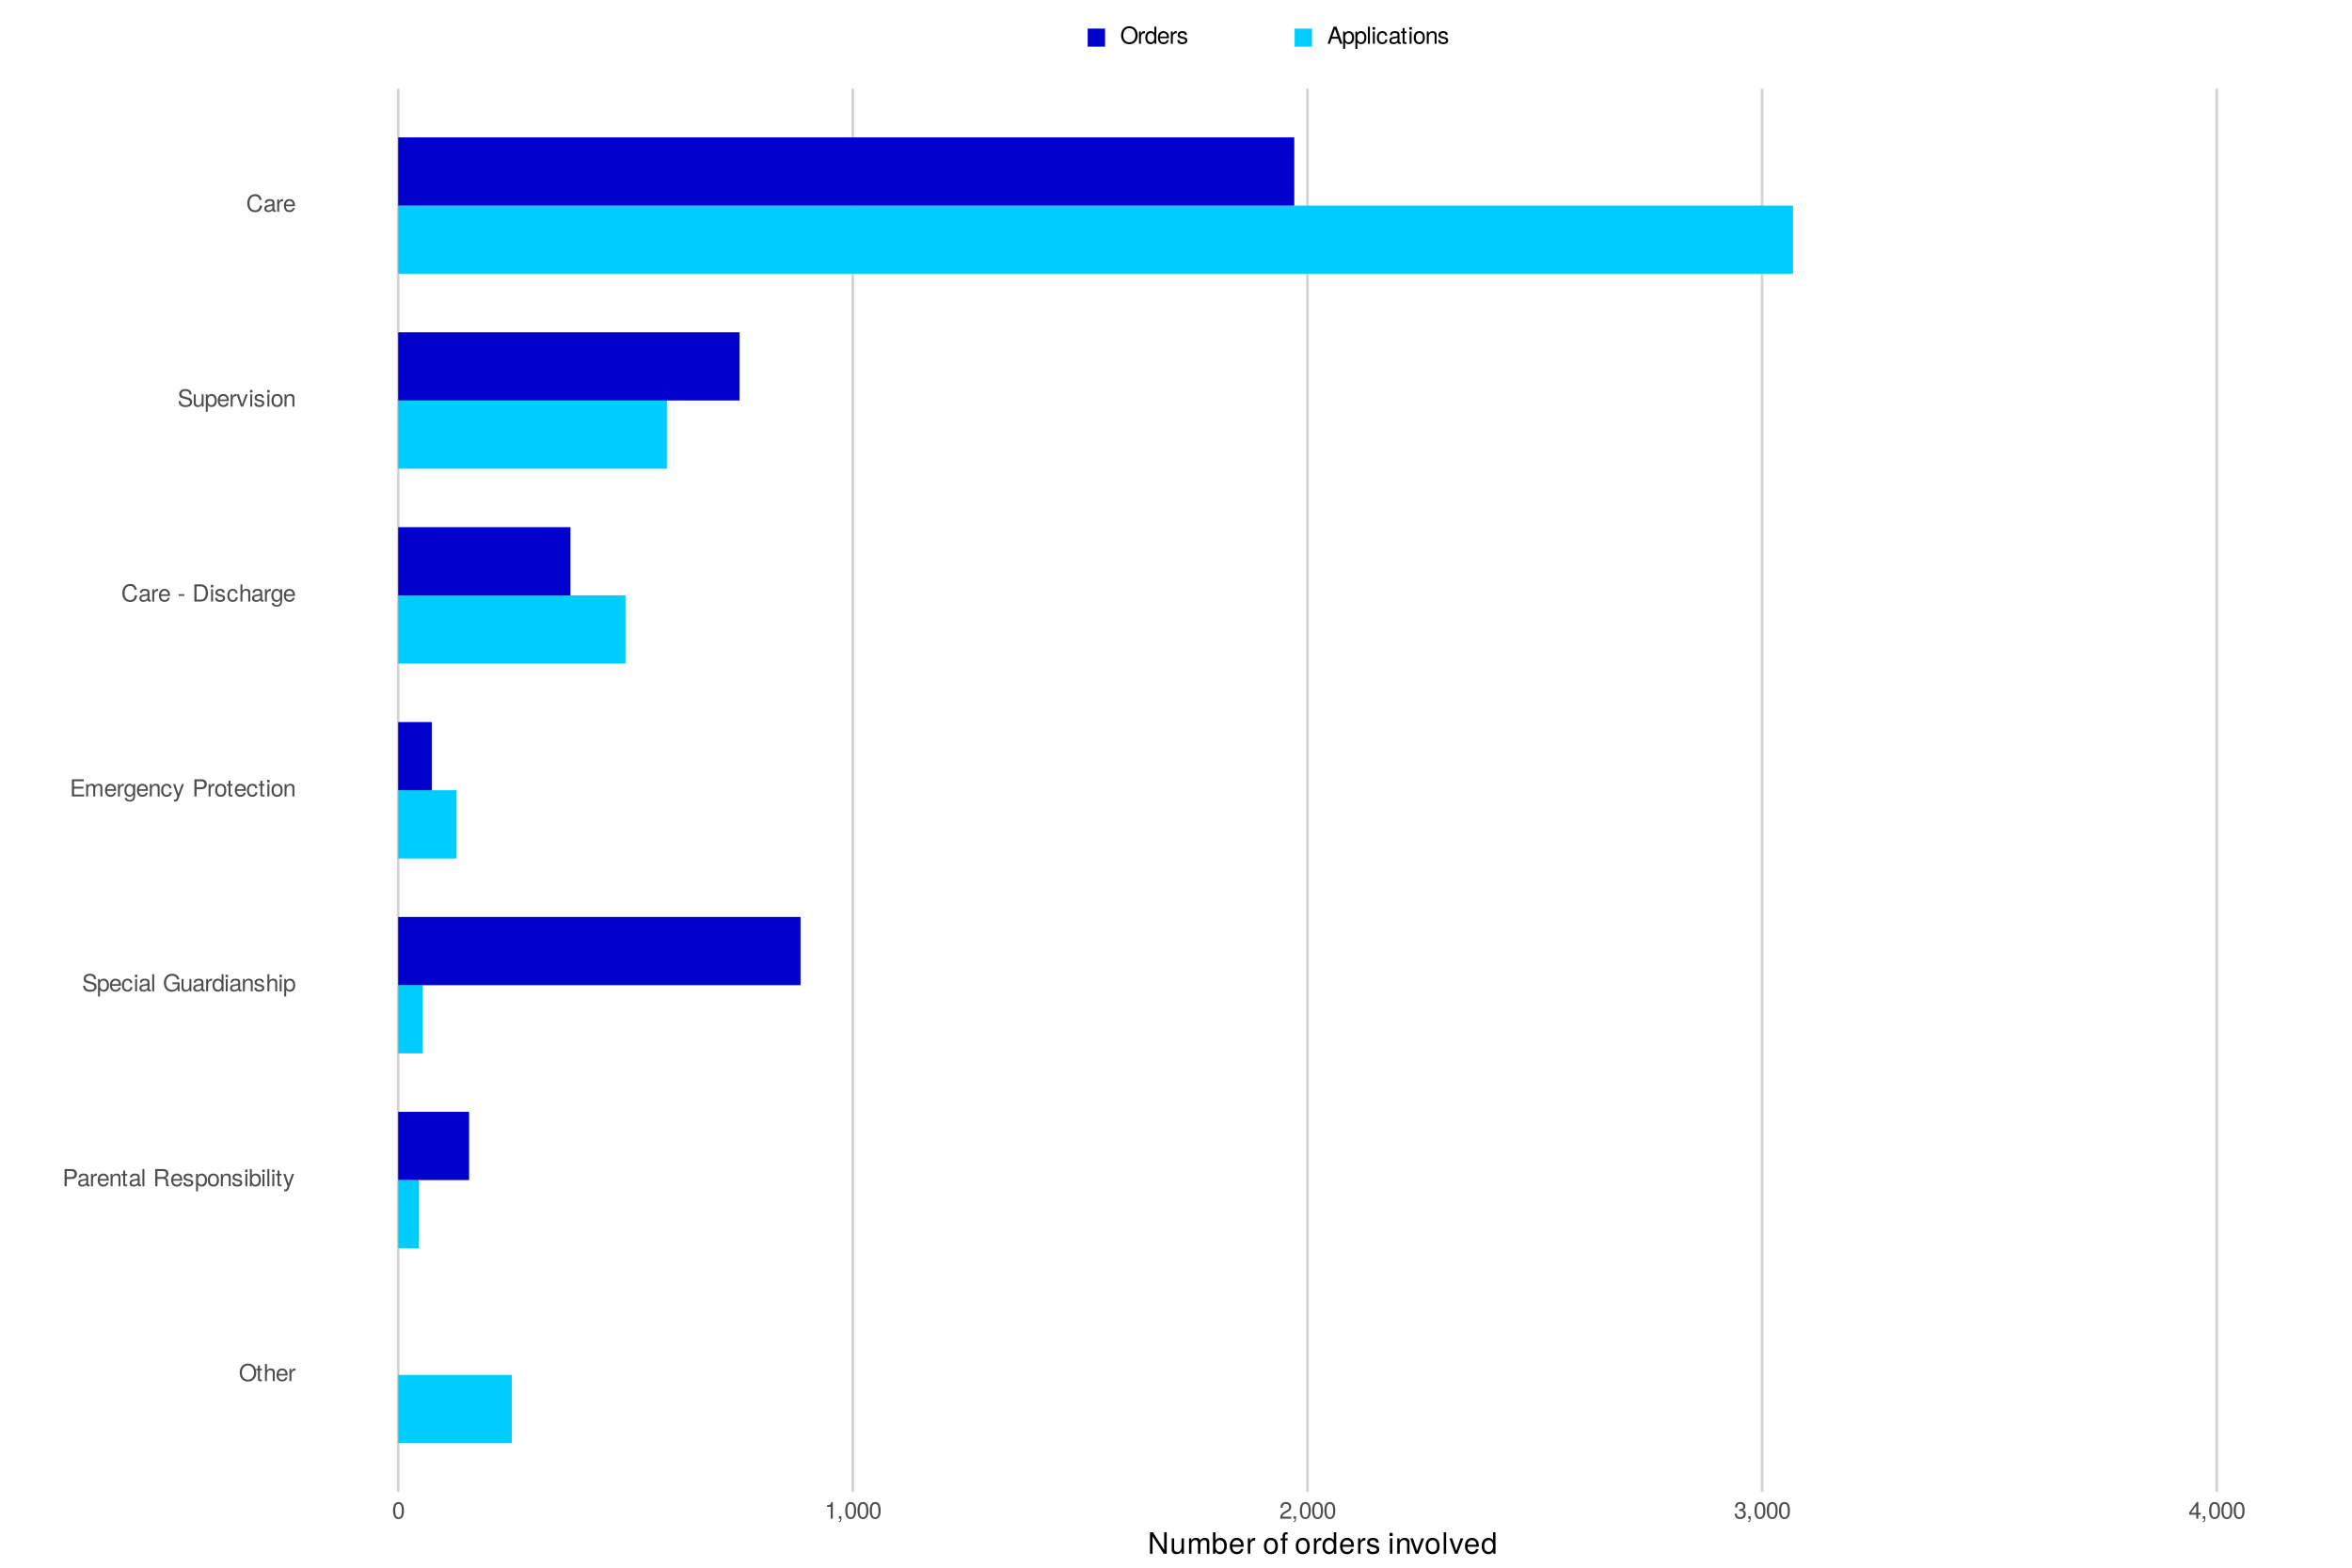 <?xml version="1.0" encoding="UTF-8"?>
<svg xmlns="http://www.w3.org/2000/svg" xmlns:xlink="http://www.w3.org/1999/xlink" width="960pt" height="640pt" viewBox="0 0 960 640" version="1.1">
<defs>
<g>
<symbol overflow="visible" id="glyph0-0">
<path style="stroke:none;" d=""/>
</symbol>
<symbol overflow="visible" id="glyph0-1">
<path style="stroke:none;" d="M 7.125 -3.391 C 7.125 -5.641 5.781 -7.172 3.734 -7.172 C 1.734 -7.172 0.359 -5.625 0.359 -3.438 C 0.359 -1.25 1.734 0.172 3.734 0.172 C 5.797 0.172 7.125 -1.328 7.125 -3.391 Z M 6.219 -3.406 C 6.219 -1.719 5.219 -0.609 3.734 -0.609 C 2.25 -0.609 1.25 -1.719 1.25 -3.438 C 1.25 -5.172 2.25 -6.375 3.734 -6.375 C 5.25 -6.375 6.219 -5.172 6.219 -3.406 Z M 6.219 -3.406 "/>
</symbol>
<symbol overflow="visible" id="glyph0-2">
<path style="stroke:none;" d="M 2.438 0 L 2.438 -0.672 C 2.328 -0.641 2.203 -0.641 2.047 -0.641 C 1.703 -0.641 1.609 -0.734 1.609 -1.078 L 1.609 -4.375 L 2.438 -4.375 L 2.438 -5.031 L 1.609 -5.031 L 1.609 -6.406 L 0.812 -6.406 L 0.812 -5.031 L 0.141 -5.031 L 0.141 -4.375 L 0.812 -4.375 L 0.812 -0.734 C 0.812 -0.219 1.156 0.062 1.781 0.062 C 1.969 0.062 2.172 0.047 2.438 0 Z M 2.438 0 "/>
</symbol>
<symbol overflow="visible" id="glyph0-3">
<path style="stroke:none;" d="M 4.656 0 L 4.656 -3.797 C 4.656 -4.641 4.062 -5.172 3.078 -5.172 C 2.375 -5.172 1.938 -4.953 1.469 -4.344 L 1.469 -7 L 0.672 -7 L 0.672 0 L 1.469 0 L 1.469 -2.766 C 1.469 -3.797 2 -4.469 2.828 -4.469 C 3.391 -4.469 3.859 -4.141 3.859 -3.484 L 3.859 0 Z M 4.656 0 "/>
</symbol>
<symbol overflow="visible" id="glyph0-4">
<path style="stroke:none;" d="M 4.922 -2.281 C 4.922 -3.016 4.859 -3.469 4.719 -3.844 C 4.391 -4.672 3.625 -5.172 2.688 -5.172 C 1.281 -5.172 0.391 -4.141 0.391 -2.484 C 0.391 -0.828 1.25 0.141 2.672 0.141 C 3.812 0.141 4.609 -0.516 4.812 -1.531 L 4.016 -1.531 C 3.797 -0.859 3.344 -0.594 2.703 -0.594 C 1.859 -0.594 1.234 -1.125 1.219 -2.281 Z M 4.062 -3 C 4.062 -3 4.062 -2.953 4.062 -2.938 L 1.234 -2.938 C 1.312 -3.828 1.875 -4.438 2.672 -4.438 C 3.469 -4.438 4.062 -3.781 4.062 -3 Z M 4.062 -3 "/>
</symbol>
<symbol overflow="visible" id="glyph0-5">
<path style="stroke:none;" d="M 3.078 -4.328 L 3.078 -5.141 C 2.938 -5.156 2.875 -5.172 2.766 -5.172 C 2.25 -5.172 1.859 -4.859 1.406 -4.109 L 1.406 -5.031 L 0.672 -5.031 L 0.672 0 L 1.469 0 L 1.469 -2.609 C 1.469 -3.734 1.844 -4.312 3.078 -4.328 Z M 3.078 -4.328 "/>
</symbol>
<symbol overflow="visible" id="glyph0-6">
<path style="stroke:none;" d="M 5.922 -4.938 C 5.922 -6.25 5.141 -7 3.766 -7 L 0.875 -7 L 0.875 0 L 1.766 0 L 1.766 -2.969 L 3.969 -2.969 C 5.109 -2.969 5.922 -3.781 5.922 -4.938 Z M 4.984 -4.984 C 4.984 -4.219 4.484 -3.75 3.625 -3.75 L 1.766 -3.75 L 1.766 -6.203 L 3.625 -6.203 C 4.484 -6.203 4.984 -5.75 4.984 -4.984 Z M 4.984 -4.984 "/>
</symbol>
<symbol overflow="visible" id="glyph0-7">
<path style="stroke:none;" d="M 5.125 -0.016 L 5.125 -0.625 C 5.047 -0.609 5.016 -0.609 4.953 -0.609 C 4.688 -0.609 4.531 -0.75 4.531 -1 L 4.531 -3.797 C 4.531 -4.688 3.875 -5.172 2.641 -5.172 C 1.422 -5.172 0.672 -4.703 0.625 -3.547 L 1.422 -3.547 C 1.5 -4.156 1.859 -4.438 2.609 -4.438 C 3.328 -4.438 3.734 -4.156 3.734 -3.688 L 3.734 -3.469 C 3.734 -3.141 3.531 -3 2.891 -2.922 C 1.766 -2.766 1.594 -2.734 1.281 -2.609 C 0.703 -2.375 0.406 -1.922 0.406 -1.312 C 0.406 -0.391 1.031 0.141 2.047 0.141 C 2.703 0.141 3.312 -0.125 3.766 -0.594 C 3.844 -0.219 4.188 0.062 4.578 0.062 C 4.75 0.062 4.875 0.047 5.125 -0.016 Z M 3.734 -1.734 C 3.734 -1.016 3 -0.562 2.219 -0.562 C 1.609 -0.562 1.234 -0.781 1.234 -1.328 C 1.234 -1.859 1.594 -2.078 2.453 -2.203 C 3.297 -2.328 3.469 -2.359 3.734 -2.484 Z M 3.734 -1.734 "/>
</symbol>
<symbol overflow="visible" id="glyph0-8">
<path style="stroke:none;" d="M 4.672 0 L 4.672 -3.797 C 4.672 -4.641 4.047 -5.172 3.078 -5.172 C 2.328 -5.172 1.859 -4.891 1.406 -4.188 L 1.406 -5.031 L 0.672 -5.031 L 0.672 0 L 1.469 0 L 1.469 -2.766 C 1.469 -3.797 2.031 -4.469 2.844 -4.469 C 3.469 -4.469 3.875 -4.094 3.875 -3.484 L 3.875 0 Z M 4.672 0 "/>
</symbol>
<symbol overflow="visible" id="glyph0-9">
<path style="stroke:none;" d="M 1.453 0 L 1.453 -7 L 0.656 -7 L 0.656 0 Z M 1.453 0 "/>
</symbol>
<symbol overflow="visible" id="glyph0-10">
<path style="stroke:none;" d=""/>
</symbol>
<symbol overflow="visible" id="glyph0-11">
<path style="stroke:none;" d="M 6.516 0 L 6.516 -0.219 C 6.172 -0.453 6.109 -0.703 6.094 -1.625 C 6.078 -2.781 5.906 -3.125 5.141 -3.453 C 5.922 -3.844 6.25 -4.328 6.25 -5.125 C 6.25 -6.328 5.484 -7 4.109 -7 L 0.891 -7 L 0.891 0 L 1.781 0 L 1.781 -3.016 L 4.094 -3.016 C 4.875 -3.016 5.25 -2.625 5.234 -1.766 L 5.234 -1.141 C 5.219 -0.703 5.312 -0.281 5.438 0 Z M 5.312 -5 C 5.312 -4.172 4.891 -3.797 3.938 -3.797 L 1.781 -3.797 L 1.781 -6.203 L 3.938 -6.203 C 4.938 -6.203 5.312 -5.781 5.312 -5 Z M 5.312 -5 "/>
</symbol>
<symbol overflow="visible" id="glyph0-12">
<path style="stroke:none;" d="M 4.406 -1.406 C 4.406 -2.156 3.984 -2.531 2.984 -2.766 L 2.219 -2.953 C 1.562 -3.109 1.281 -3.312 1.281 -3.672 C 1.281 -4.141 1.703 -4.438 2.344 -4.438 C 3 -4.438 3.344 -4.156 3.359 -3.625 L 4.203 -3.625 C 4.188 -4.609 3.547 -5.172 2.375 -5.172 C 1.203 -5.172 0.453 -4.562 0.453 -3.641 C 0.453 -2.844 0.859 -2.469 2.047 -2.188 L 2.797 -2 C 3.344 -1.875 3.562 -1.703 3.562 -1.344 C 3.562 -0.875 3.094 -0.594 2.391 -0.594 C 1.672 -0.594 1.281 -0.766 1.172 -1.531 L 0.328 -1.531 C 0.359 -0.375 1.016 0.141 2.328 0.141 C 3.594 0.141 4.406 -0.438 4.406 -1.406 Z M 4.406 -1.406 "/>
</symbol>
<symbol overflow="visible" id="glyph0-13">
<path style="stroke:none;" d="M 5.016 -2.469 C 5.016 -4.156 4.188 -5.172 2.859 -5.172 C 2.172 -5.172 1.625 -4.859 1.25 -4.266 L 1.25 -5.031 L 0.531 -5.031 L 0.531 2.094 L 1.328 2.094 L 1.328 -0.609 C 1.75 -0.094 2.219 0.141 2.875 0.141 C 4.156 0.141 5.016 -0.859 5.016 -2.469 Z M 4.188 -2.484 C 4.188 -1.344 3.594 -0.609 2.719 -0.609 C 1.875 -0.609 1.328 -1.297 1.328 -2.469 C 1.328 -3.656 1.875 -4.422 2.719 -4.422 C 3.609 -4.422 4.188 -3.688 4.188 -2.484 Z M 4.188 -2.484 "/>
</symbol>
<symbol overflow="visible" id="glyph0-14">
<path style="stroke:none;" d="M 4.891 -2.469 C 4.891 -4.219 4.062 -5.172 2.609 -5.172 C 1.203 -5.172 0.344 -4.203 0.344 -2.516 C 0.344 -0.828 1.188 0.141 2.625 0.141 C 4.031 0.141 4.891 -0.828 4.891 -2.469 Z M 4.062 -2.484 C 4.062 -1.312 3.5 -0.594 2.625 -0.594 C 1.734 -0.594 1.188 -1.297 1.188 -2.516 C 1.188 -3.719 1.734 -4.438 2.625 -4.438 C 3.516 -4.438 4.062 -3.734 4.062 -2.484 Z M 4.062 -2.484 "/>
</symbol>
<symbol overflow="visible" id="glyph0-15">
<path style="stroke:none;" d="M 1.469 0 L 1.469 -5.031 L 0.672 -5.031 L 0.672 0 Z M 1.578 -5.781 L 1.578 -6.781 L 0.578 -6.781 L 0.578 -5.781 Z M 1.578 -5.781 "/>
</symbol>
<symbol overflow="visible" id="glyph0-16">
<path style="stroke:none;" d="M 5.016 -2.578 C 5.016 -4.203 4.188 -5.172 2.875 -5.172 C 2.172 -5.172 1.688 -4.906 1.312 -4.344 L 1.312 -7 L 0.516 -7 L 0.516 0 L 1.234 0 L 1.234 -0.719 C 1.625 -0.141 2.125 0.141 2.828 0.141 C 4.156 0.141 5.016 -0.938 5.016 -2.578 Z M 4.188 -2.516 C 4.188 -1.375 3.594 -0.609 2.719 -0.609 C 1.875 -0.609 1.312 -1.375 1.312 -2.516 C 1.312 -3.688 1.875 -4.469 2.719 -4.422 C 3.609 -4.422 4.188 -3.641 4.188 -2.516 Z M 4.188 -2.516 "/>
</symbol>
<symbol overflow="visible" id="glyph0-17">
<path style="stroke:none;" d="M 4.578 -5.031 L 3.719 -5.031 L 2.328 -1.109 L 1.047 -5.031 L 0.188 -5.031 L 1.891 0.016 L 1.578 0.812 C 1.453 1.172 1.281 1.312 0.938 1.312 C 0.828 1.312 0.688 1.281 0.516 1.25 L 0.516 1.969 C 0.688 2.047 0.844 2.094 1.062 2.094 C 1.625 2.094 2.078 1.781 2.344 1.062 Z M 4.578 -5.031 "/>
</symbol>
<symbol overflow="visible" id="glyph0-18">
<path style="stroke:none;" d="M 5.953 -1.922 C 5.953 -2.781 5.422 -3.422 4.469 -3.672 L 2.719 -4.141 C 1.875 -4.359 1.562 -4.641 1.562 -5.188 C 1.562 -5.891 2.188 -6.422 3.125 -6.422 C 4.234 -6.422 4.875 -5.906 4.875 -5 L 5.719 -5 C 5.719 -6.375 4.766 -7.172 3.156 -7.172 C 1.625 -7.172 0.672 -6.328 0.672 -5.062 C 0.672 -4.203 1.125 -3.672 2.047 -3.422 L 3.781 -2.969 C 4.656 -2.734 5.062 -2.375 5.062 -1.828 C 5.062 -1.062 4.484 -0.609 3.281 -0.609 C 1.953 -0.609 1.312 -1.281 1.312 -2.281 L 0.453 -2.281 C 0.453 -0.625 1.578 0.172 3.219 0.172 C 5 0.172 5.953 -0.672 5.953 -1.922 Z M 5.953 -1.922 "/>
</symbol>
<symbol overflow="visible" id="glyph0-19">
<path style="stroke:none;" d="M 4.578 -1.734 L 3.766 -1.734 C 3.641 -0.922 3.219 -0.594 2.547 -0.594 C 1.656 -0.594 1.125 -1.281 1.125 -2.469 C 1.125 -3.719 1.656 -4.438 2.516 -4.438 C 3.188 -4.438 3.609 -4.031 3.719 -3.344 L 4.516 -3.344 C 4.422 -4.562 3.656 -5.172 2.531 -5.172 C 1.188 -5.172 0.297 -4.141 0.297 -2.469 C 0.297 -0.844 1.156 0.141 2.516 0.141 C 3.719 0.141 4.484 -0.578 4.578 -1.734 Z M 4.578 -1.734 "/>
</symbol>
<symbol overflow="visible" id="glyph0-20">
<path style="stroke:none;" d="M 6.797 0 L 6.797 -3.688 L 3.891 -3.688 L 3.891 -2.906 L 6.016 -2.906 L 6.016 -2.719 C 6.016 -1.469 5.094 -0.609 3.812 -0.609 C 2.234 -0.609 1.312 -1.766 1.312 -3.469 C 1.312 -5.188 2.297 -6.375 3.766 -6.375 C 4.828 -6.375 5.609 -5.781 5.797 -4.875 L 6.703 -4.875 C 6.453 -6.297 5.375 -7.172 3.781 -7.172 C 1.641 -7.172 0.422 -5.516 0.422 -3.422 C 0.422 -1.281 1.734 0.172 3.625 0.172 C 4.578 0.172 5.328 -0.156 6.016 -0.922 L 6.234 0 Z M 6.797 0 "/>
</symbol>
<symbol overflow="visible" id="glyph0-21">
<path style="stroke:none;" d="M 4.625 0 L 4.625 -5.031 L 3.828 -5.031 L 3.828 -2.25 C 3.828 -1.234 3.297 -0.562 2.453 -0.562 C 1.828 -0.562 1.422 -0.938 1.422 -1.547 L 1.422 -5.031 L 0.625 -5.031 L 0.625 -1.234 C 0.625 -0.391 1.25 0.141 2.219 0.141 C 2.969 0.141 3.438 -0.109 3.906 -0.781 L 3.906 0 Z M 4.625 0 "/>
</symbol>
<symbol overflow="visible" id="glyph0-22">
<path style="stroke:none;" d="M 4.75 0 L 4.75 -7 L 3.953 -7 L 3.953 -4.391 C 3.609 -4.906 3.078 -5.172 2.406 -5.172 C 1.109 -5.172 0.25 -4.156 0.25 -2.562 C 0.25 -0.859 1.078 0.141 2.438 0.141 C 3.125 0.141 3.609 -0.109 4.031 -0.734 L 4.031 0 Z M 3.953 -2.5 C 3.953 -1.328 3.391 -0.609 2.547 -0.609 C 1.672 -0.609 1.078 -1.344 1.078 -2.516 C 1.078 -3.688 1.672 -4.422 2.547 -4.422 C 3.406 -4.422 3.953 -3.656 3.953 -2.5 Z M 3.953 -2.5 "/>
</symbol>
<symbol overflow="visible" id="glyph0-23">
<path style="stroke:none;" d="M 5.875 0 L 5.875 -0.781 L 1.75 -0.781 L 1.75 -3.188 L 5.562 -3.188 L 5.562 -3.969 L 1.75 -3.969 L 1.75 -6.203 L 5.703 -6.203 L 5.703 -7 L 0.859 -7 L 0.859 0 Z M 5.875 0 "/>
</symbol>
<symbol overflow="visible" id="glyph0-24">
<path style="stroke:none;" d="M 7.297 0 L 7.297 -3.766 C 7.297 -4.672 6.797 -5.172 5.859 -5.172 C 5.188 -5.172 4.781 -4.969 4.312 -4.406 C 4.016 -4.938 3.609 -5.172 2.953 -5.172 C 2.281 -5.172 1.844 -4.922 1.406 -4.312 L 1.406 -5.031 L 0.688 -5.031 L 0.688 0 L 1.484 0 L 1.484 -3.156 C 1.484 -3.891 2 -4.469 2.656 -4.469 C 3.25 -4.469 3.594 -4.109 3.594 -3.469 L 3.594 0 L 4.391 0 L 4.391 -3.156 C 4.391 -3.891 4.922 -4.469 5.578 -4.469 C 6.156 -4.469 6.5 -4.094 6.5 -3.469 L 6.5 0 Z M 7.297 0 "/>
</symbol>
<symbol overflow="visible" id="glyph0-25">
<path style="stroke:none;" d="M 4.688 -0.828 L 4.688 -5.031 L 3.953 -5.031 L 3.953 -4.297 C 3.547 -4.891 3.062 -5.172 2.422 -5.172 C 1.141 -5.172 0.281 -4.094 0.281 -2.469 C 0.281 -0.875 1.172 0.141 2.344 0.141 C 2.984 0.141 3.422 -0.125 3.953 -0.766 L 3.953 -0.422 C 3.953 0.906 3.406 1.422 2.469 1.422 C 1.844 1.422 1.359 1.188 1.25 0.578 L 0.438 0.578 C 0.531 1.531 1.266 2.094 2.453 2.094 C 4.016 2.094 4.688 1.391 4.688 -0.828 Z M 3.875 -2.484 C 3.875 -1.281 3.359 -0.594 2.516 -0.594 C 1.641 -0.594 1.109 -1.297 1.109 -2.516 C 1.109 -3.719 1.656 -4.438 2.5 -4.438 C 3.375 -4.438 3.875 -3.703 3.875 -2.484 Z M 3.875 -2.484 "/>
</symbol>
<symbol overflow="visible" id="glyph0-26">
<path style="stroke:none;" d="M 6.5 -2.547 L 5.578 -2.547 C 5.359 -1.234 4.812 -0.609 3.625 -0.609 C 2.234 -0.609 1.359 -1.672 1.359 -3.422 C 1.359 -5.219 2.203 -6.375 3.547 -6.375 C 4.641 -6.375 5.219 -5.891 5.438 -4.828 L 6.344 -4.828 C 6.078 -6.359 5.188 -7.172 3.656 -7.172 C 1.531 -7.172 0.453 -5.453 0.453 -3.422 C 0.453 -1.375 1.562 0.172 3.609 0.172 C 5.328 0.172 6.281 -0.734 6.5 -2.547 Z M 6.5 -2.547 "/>
</symbol>
<symbol overflow="visible" id="glyph0-27">
<path style="stroke:none;" d="M 2.719 -2.297 L 2.719 -3 L 0.438 -3 L 0.438 -2.297 Z M 2.719 -2.297 "/>
</symbol>
<symbol overflow="visible" id="glyph0-28">
<path style="stroke:none;" d="M 6.406 -3.5 C 6.406 -5.672 5.328 -7 3.547 -7 L 0.859 -7 L 0.859 0 L 3.547 0 C 5.312 0 6.406 -1.328 6.406 -3.5 Z M 5.5 -3.484 C 5.5 -1.734 4.781 -0.781 3.391 -0.781 L 1.75 -0.781 L 1.75 -6.203 L 3.391 -6.203 C 4.781 -6.203 5.5 -5.281 5.5 -3.484 Z M 5.5 -3.484 "/>
</symbol>
<symbol overflow="visible" id="glyph0-29">
<path style="stroke:none;" d="M 4.656 -5.031 L 3.766 -5.031 L 2.344 -0.953 L 1 -5.031 L 0.094 -5.031 L 1.859 0 L 2.734 0 Z M 4.656 -5.031 "/>
</symbol>
<symbol overflow="visible" id="glyph0-30">
<path style="stroke:none;" d="M 4.859 -3.266 C 4.859 -5.625 4.109 -6.797 2.641 -6.797 C 1.172 -6.797 0.406 -5.609 0.406 -3.328 C 0.406 -1.031 1.188 0.141 2.641 0.141 C 4.078 0.141 4.859 -1.031 4.859 -3.266 Z M 4 -3.344 C 4 -1.422 3.562 -0.562 2.625 -0.562 C 1.734 -0.562 1.281 -1.453 1.281 -3.312 C 1.281 -5.188 1.734 -6.047 2.641 -6.047 C 3.547 -6.047 4 -5.172 4 -3.344 Z M 4 -3.344 "/>
</symbol>
<symbol overflow="visible" id="glyph0-31">
<path style="stroke:none;" d="M 3.328 0 L 3.328 -6.797 L 2.766 -6.797 C 2.469 -5.75 2.281 -5.609 0.984 -5.453 L 0.984 -4.844 L 2.484 -4.844 L 2.484 0 Z M 3.328 0 "/>
</symbol>
<symbol overflow="visible" id="glyph0-32">
<path style="stroke:none;" d="M 1.844 0.156 L 1.844 -1 L 0.828 -1 L 0.828 0 L 1.406 0 L 1.406 0.172 C 1.406 0.828 1.281 1.031 0.828 1.047 L 0.828 1.406 C 1.5 1.406 1.844 0.984 1.844 0.156 Z M 1.844 0.156 "/>
</symbol>
<symbol overflow="visible" id="glyph0-33">
<path style="stroke:none;" d="M 4.906 -4.812 C 4.906 -5.953 4.016 -6.797 2.719 -6.797 C 1.328 -6.797 0.531 -6.094 0.484 -4.438 L 1.328 -4.438 C 1.391 -5.578 1.859 -6.062 2.703 -6.062 C 3.469 -6.062 4.031 -5.516 4.031 -4.781 C 4.031 -4.25 3.719 -3.797 3.125 -3.438 L 2.234 -2.938 C 0.812 -2.141 0.406 -1.5 0.328 0 L 4.859 0 L 4.859 -0.828 L 1.281 -0.828 C 1.359 -1.391 1.672 -1.75 2.5 -2.234 L 3.469 -2.75 C 4.406 -3.266 4.906 -3.969 4.906 -4.812 Z M 4.906 -4.812 "/>
</symbol>
<symbol overflow="visible" id="glyph0-34">
<path style="stroke:none;" d="M 4.859 -1.969 C 4.859 -2.797 4.516 -3.281 3.703 -3.562 C 4.344 -3.812 4.656 -4.25 4.656 -4.938 C 4.656 -6.109 3.875 -6.797 2.578 -6.797 C 1.203 -6.797 0.484 -6.047 0.453 -4.609 L 1.297 -4.609 C 1.312 -5.609 1.734 -6.062 2.594 -6.062 C 3.344 -6.062 3.797 -5.625 3.797 -4.906 C 3.797 -4.172 3.469 -3.875 2.125 -3.875 L 2.125 -3.172 L 2.578 -3.172 C 3.516 -3.172 3.984 -2.719 3.984 -1.969 C 3.984 -1.109 3.469 -0.609 2.578 -0.609 C 1.656 -0.609 1.203 -1.062 1.156 -2.047 L 0.312 -2.047 C 0.406 -0.531 1.156 0.141 2.547 0.141 C 3.953 0.141 4.859 -0.688 4.859 -1.969 Z M 4.859 -1.969 "/>
</symbol>
<symbol overflow="visible" id="glyph0-35">
<path style="stroke:none;" d="M 4.984 -1.625 L 4.984 -2.391 L 3.984 -2.391 L 3.984 -6.797 L 3.359 -6.797 L 0.266 -2.516 L 0.266 -1.625 L 3.141 -1.625 L 3.141 0 L 3.984 0 L 3.984 -1.625 Z M 3.141 -2.391 L 1 -2.391 L 3.141 -5.359 Z M 3.141 -2.391 "/>
</symbol>
<symbol overflow="visible" id="glyph0-36">
<path style="stroke:none;" d="M 6.266 0 L 3.812 -7 L 2.656 -7 L 0.156 0 L 1.109 0 L 1.859 -2.094 L 4.547 -2.094 L 5.266 0 Z M 4.297 -2.844 L 2.078 -2.844 L 3.219 -6.031 Z M 4.297 -2.844 "/>
</symbol>
<symbol overflow="visible" id="glyph1-0">
<path style="stroke:none;" d=""/>
</symbol>
<symbol overflow="visible" id="glyph1-1">
<path style="stroke:none;" d="M 7.75 0 L 7.75 -8.75 L 6.703 -8.75 L 6.703 -1.594 L 2.125 -8.75 L 0.906 -8.75 L 0.906 0 L 1.969 0 L 1.969 -7.094 L 6.484 0 Z M 7.75 0 "/>
</symbol>
<symbol overflow="visible" id="glyph1-2">
<path style="stroke:none;" d="M 5.781 0 L 5.781 -6.281 L 4.781 -6.281 L 4.781 -2.812 C 4.781 -1.531 4.109 -0.703 3.078 -0.703 C 2.281 -0.703 1.781 -1.172 1.781 -1.938 L 1.781 -6.281 L 0.781 -6.281 L 0.781 -1.531 C 0.781 -0.484 1.562 0.188 2.781 0.188 C 3.703 0.188 4.297 -0.141 4.891 -0.969 L 4.891 0 Z M 5.781 0 "/>
</symbol>
<symbol overflow="visible" id="glyph1-3">
<path style="stroke:none;" d="M 9.125 0 L 9.125 -4.719 C 9.125 -5.844 8.5 -6.469 7.312 -6.469 C 6.484 -6.469 5.969 -6.219 5.391 -5.516 C 5.016 -6.188 4.516 -6.469 3.703 -6.469 C 2.859 -6.469 2.297 -6.156 1.766 -5.406 L 1.766 -6.281 L 0.859 -6.281 L 0.859 0 L 1.844 0 L 1.844 -3.953 C 1.844 -4.859 2.516 -5.594 3.328 -5.594 C 4.062 -5.594 4.484 -5.141 4.484 -4.328 L 4.484 0 L 5.484 0 L 5.484 -3.953 C 5.484 -4.859 6.156 -5.594 6.969 -5.594 C 7.703 -5.594 8.125 -5.125 8.125 -4.328 L 8.125 0 Z M 9.125 0 "/>
</symbol>
<symbol overflow="visible" id="glyph1-4">
<path style="stroke:none;" d="M 6.281 -3.219 C 6.281 -5.25 5.25 -6.469 3.594 -6.469 C 2.719 -6.469 2.109 -6.141 1.641 -5.438 L 1.641 -8.75 L 0.641 -8.75 L 0.641 0 L 1.547 0 L 1.547 -0.906 C 2.031 -0.172 2.656 0.188 3.547 0.188 C 5.203 0.188 6.281 -1.172 6.281 -3.219 Z M 5.234 -3.156 C 5.234 -1.734 4.484 -0.75 3.391 -0.75 C 2.344 -0.75 1.641 -1.719 1.641 -3.141 C 1.641 -4.625 2.344 -5.578 3.391 -5.531 C 4.516 -5.531 5.234 -4.562 5.234 -3.156 Z M 5.234 -3.156 "/>
</symbol>
<symbol overflow="visible" id="glyph1-5">
<path style="stroke:none;" d="M 6.156 -2.859 C 6.156 -3.766 6.078 -4.344 5.906 -4.812 C 5.5 -5.844 4.531 -6.469 3.359 -6.469 C 1.609 -6.469 0.484 -5.172 0.484 -3.109 C 0.484 -1.047 1.578 0.188 3.344 0.188 C 4.781 0.188 5.766 -0.641 6.031 -1.906 L 5.016 -1.906 C 4.734 -1.078 4.172 -0.75 3.375 -0.75 C 2.328 -0.75 1.547 -1.422 1.531 -2.859 Z M 5.094 -3.75 C 5.094 -3.75 5.094 -3.703 5.078 -3.672 L 1.547 -3.672 C 1.625 -4.781 2.344 -5.547 3.344 -5.547 C 4.328 -5.547 5.094 -4.734 5.094 -3.75 Z M 5.094 -3.75 "/>
</symbol>
<symbol overflow="visible" id="glyph1-6">
<path style="stroke:none;" d="M 3.859 -5.406 L 3.859 -6.438 C 3.688 -6.453 3.594 -6.469 3.469 -6.469 C 2.812 -6.469 2.328 -6.078 1.75 -5.141 L 1.75 -6.281 L 0.844 -6.281 L 0.844 0 L 1.844 0 L 1.844 -3.266 C 1.844 -4.688 2.297 -5.391 3.859 -5.406 Z M 3.859 -5.406 "/>
</symbol>
<symbol overflow="visible" id="glyph1-7">
<path style="stroke:none;" d=""/>
</symbol>
<symbol overflow="visible" id="glyph1-8">
<path style="stroke:none;" d="M 6.125 -3.094 C 6.125 -5.266 5.078 -6.469 3.266 -6.469 C 1.5 -6.469 0.438 -5.25 0.438 -3.141 C 0.438 -1.031 1.484 0.188 3.281 0.188 C 5.047 0.188 6.125 -1.031 6.125 -3.094 Z M 5.078 -3.109 C 5.078 -1.625 4.375 -0.75 3.281 -0.75 C 2.156 -0.75 1.469 -1.625 1.469 -3.141 C 1.469 -4.656 2.156 -5.547 3.281 -5.547 C 4.406 -5.547 5.078 -4.672 5.078 -3.109 Z M 5.078 -3.109 "/>
</symbol>
<symbol overflow="visible" id="glyph1-9">
<path style="stroke:none;" d="M 3.094 -5.469 L 3.094 -6.281 L 2.047 -6.281 L 2.047 -7.266 C 2.047 -7.688 2.297 -7.906 2.75 -7.906 C 2.828 -7.906 2.875 -7.906 3.094 -7.891 L 3.094 -8.719 C 2.875 -8.766 2.734 -8.781 2.531 -8.781 C 1.609 -8.781 1.062 -8.25 1.062 -7.359 L 1.062 -6.281 L 0.219 -6.281 L 0.219 -5.469 L 1.062 -5.469 L 1.062 0 L 2.047 0 L 2.047 -5.469 Z M 3.094 -5.469 "/>
</symbol>
<symbol overflow="visible" id="glyph1-10">
<path style="stroke:none;" d="M 5.938 0 L 5.938 -8.75 L 4.938 -8.75 L 4.938 -5.5 C 4.531 -6.125 3.859 -6.469 3.016 -6.469 C 1.375 -6.469 0.312 -5.203 0.312 -3.203 C 0.312 -1.078 1.359 0.188 3.047 0.188 C 3.906 0.188 4.516 -0.141 5.047 -0.922 L 5.047 0 Z M 4.938 -3.125 C 4.938 -1.672 4.25 -0.75 3.188 -0.75 C 2.094 -0.75 1.359 -1.688 1.359 -3.141 C 1.359 -4.609 2.094 -5.531 3.188 -5.531 C 4.266 -5.531 4.938 -4.578 4.938 -3.125 Z M 4.938 -3.125 "/>
</symbol>
<symbol overflow="visible" id="glyph1-11">
<path style="stroke:none;" d="M 5.516 -1.766 C 5.516 -2.703 4.984 -3.172 3.734 -3.469 L 2.766 -3.703 C 1.953 -3.891 1.609 -4.156 1.609 -4.594 C 1.609 -5.172 2.125 -5.547 2.938 -5.547 C 3.75 -5.547 4.172 -5.203 4.203 -4.531 L 5.25 -4.531 C 5.25 -5.766 4.422 -6.469 2.969 -6.469 C 1.516 -6.469 0.562 -5.719 0.562 -4.547 C 0.562 -3.562 1.062 -3.094 2.562 -2.734 L 3.484 -2.516 C 4.188 -2.344 4.469 -2.141 4.469 -1.688 C 4.469 -1.094 3.875 -0.75 3 -0.75 C 2.094 -0.75 1.594 -0.953 1.469 -1.922 L 0.406 -1.922 C 0.453 -0.469 1.266 0.188 2.922 0.188 C 4.5 0.188 5.516 -0.547 5.516 -1.766 Z M 5.516 -1.766 "/>
</symbol>
<symbol overflow="visible" id="glyph1-12">
<path style="stroke:none;" d="M 1.844 0 L 1.844 -6.281 L 0.844 -6.281 L 0.844 0 Z M 1.969 -7.234 L 1.969 -8.484 L 0.719 -8.484 L 0.719 -7.234 Z M 1.969 -7.234 "/>
</symbol>
<symbol overflow="visible" id="glyph1-13">
<path style="stroke:none;" d="M 5.844 0 L 5.844 -4.75 C 5.844 -5.797 5.062 -6.469 3.859 -6.469 C 2.922 -6.469 2.312 -6.109 1.766 -5.234 L 1.766 -6.281 L 0.844 -6.281 L 0.844 0 L 1.844 0 L 1.844 -3.469 C 1.844 -4.75 2.531 -5.594 3.547 -5.594 C 4.344 -5.594 4.844 -5.109 4.844 -4.359 L 4.844 0 Z M 5.844 0 "/>
</symbol>
<symbol overflow="visible" id="glyph1-14">
<path style="stroke:none;" d="M 5.828 -6.281 L 4.703 -6.281 L 2.922 -1.188 L 1.25 -6.281 L 0.125 -6.281 L 2.328 0 L 3.422 0 Z M 5.828 -6.281 "/>
</symbol>
<symbol overflow="visible" id="glyph1-15">
<path style="stroke:none;" d="M 1.812 0 L 1.812 -8.75 L 0.812 -8.75 L 0.812 0 Z M 1.812 0 "/>
</symbol>
</g>
<clipPath id="clip1">
  <path d="M 125.41 36.195 L 954.52 36.195 L 954.52 609.047 L 125.41 609.047 Z M 125.41 36.195 "/>
</clipPath>
<clipPath id="clip2">
  <path d="M 161 36.195 L 164 36.195 L 164 609.047 L 161 609.047 Z M 161 36.195 "/>
</clipPath>
<clipPath id="clip3">
  <path d="M 347 36.195 L 349 36.195 L 349 609.047 L 347 609.047 Z M 347 36.195 "/>
</clipPath>
<clipPath id="clip4">
  <path d="M 533 36.195 L 535 36.195 L 535 609.047 L 533 609.047 Z M 533 36.195 "/>
</clipPath>
<clipPath id="clip5">
  <path d="M 718 36.195 L 720 36.195 L 720 609.047 L 718 609.047 Z M 718 36.195 "/>
</clipPath>
<clipPath id="clip6">
  <path d="M 904 36.195 L 906 36.195 L 906 609.047 L 904 609.047 Z M 904 36.195 "/>
</clipPath>
</defs>
<g id="surface2759">
<rect x="0" y="0" width="960" height="640" style="fill:rgb(100%,100%,100%);fill-opacity:1;stroke:none;"/>
<rect x="0" y="0" width="960" height="640" style="fill:rgb(100%,100%,100%);fill-opacity:1;stroke:none;"/>
<path style="fill:none;stroke-width:1.067;stroke-linecap:round;stroke-linejoin:round;stroke:rgb(100%,100%,100%);stroke-opacity:1;stroke-miterlimit:10;" d="M 0 640 L 960 640 L 960 0 L 0 0 Z M 0 640 "/>
<g clip-path="url(#clip1)" clip-rule="nonzero">
<path style=" stroke:none;fill-rule:nonzero;fill:rgb(100%,100%,100%);fill-opacity:1;" d="M 125.41 609.051 L 954.52 609.051 L 954.52 36.199 L 125.41 36.199 Z M 125.41 609.051 "/>
</g>
<g clip-path="url(#clip2)" clip-rule="nonzero">
<path style="fill:none;stroke-width:1.067;stroke-linecap:butt;stroke-linejoin:round;stroke:rgb(82.745%,82.745%,82.745%);stroke-opacity:1;stroke-miterlimit:10;" d="M 162.523 609.051 L 162.523 36.195 "/>
</g>
<g clip-path="url(#clip3)" clip-rule="nonzero">
<path style="fill:none;stroke-width:1.067;stroke-linecap:butt;stroke-linejoin:round;stroke:rgb(82.745%,82.745%,82.745%);stroke-opacity:1;stroke-miterlimit:10;" d="M 348.09 609.051 L 348.09 36.195 "/>
</g>
<g clip-path="url(#clip4)" clip-rule="nonzero">
<path style="fill:none;stroke-width:1.067;stroke-linecap:butt;stroke-linejoin:round;stroke:rgb(82.745%,82.745%,82.745%);stroke-opacity:1;stroke-miterlimit:10;" d="M 533.656 609.051 L 533.656 36.195 "/>
</g>
<g clip-path="url(#clip5)" clip-rule="nonzero">
<path style="fill:none;stroke-width:1.067;stroke-linecap:butt;stroke-linejoin:round;stroke:rgb(82.745%,82.745%,82.745%);stroke-opacity:1;stroke-miterlimit:10;" d="M 719.223 609.051 L 719.223 36.195 "/>
</g>
<g clip-path="url(#clip6)" clip-rule="nonzero">
<path style="fill:none;stroke-width:1.067;stroke-linecap:butt;stroke-linejoin:round;stroke:rgb(82.745%,82.745%,82.745%);stroke-opacity:1;stroke-miterlimit:10;" d="M 904.789 609.051 L 904.789 36.195 "/>
</g>
<path style=" stroke:none;fill-rule:nonzero;fill:rgb(0%,80%,100%);fill-opacity:1;" d="M 162.523 111.781 L 731.84 111.781 L 731.84 83.934 L 162.523 83.934 Z M 162.523 111.781 "/>
<path style=" stroke:none;fill-rule:nonzero;fill:rgb(0%,80%,100%);fill-opacity:1;" d="M 162.523 191.344 L 272.191 191.344 L 272.191 163.496 L 162.523 163.496 Z M 162.523 191.344 "/>
<path style=" stroke:none;fill-rule:nonzero;fill:rgb(0%,80%,100%);fill-opacity:1;" d="M 162.523 270.906 L 255.305 270.906 L 255.305 243.059 L 162.523 243.059 Z M 162.523 270.906 "/>
<path style=" stroke:none;fill-rule:nonzero;fill:rgb(0%,80%,100%);fill-opacity:1;" d="M 162.523 350.469 L 186.277 350.469 L 186.277 322.621 L 162.523 322.621 Z M 162.523 350.469 "/>
<path style=" stroke:none;fill-rule:nonzero;fill:rgb(0%,80%,100%);fill-opacity:1;" d="M 162.523 430.031 L 172.543 430.031 L 172.543 402.184 L 162.523 402.184 Z M 162.523 430.031 "/>
<path style=" stroke:none;fill-rule:nonzero;fill:rgb(0%,80%,100%);fill-opacity:1;" d="M 162.523 509.598 L 170.875 509.598 L 170.875 481.75 L 162.523 481.75 Z M 162.523 509.598 "/>
<path style=" stroke:none;fill-rule:nonzero;fill:rgb(0%,80%,100%);fill-opacity:1;" d="M 162.523 589.16 L 208.914 589.16 L 208.914 561.312 L 162.523 561.312 Z M 162.523 589.16 "/>
<path style=" stroke:none;fill-rule:nonzero;fill:rgb(0%,0%,80%);fill-opacity:1;" d="M 162.523 83.934 L 528.273 83.934 L 528.273 56.086 L 162.523 56.086 Z M 162.523 83.934 "/>
<path style=" stroke:none;fill-rule:nonzero;fill:rgb(0%,0%,80%);fill-opacity:1;" d="M 162.523 402.188 L 326.75 402.188 L 326.75 374.34 L 162.523 374.34 Z M 162.523 402.188 "/>
<path style=" stroke:none;fill-rule:nonzero;fill:rgb(0%,0%,80%);fill-opacity:1;" d="M 162.523 163.496 L 301.883 163.496 L 301.883 135.648 L 162.523 135.648 Z M 162.523 163.496 "/>
<path style=" stroke:none;fill-rule:nonzero;fill:rgb(0%,0%,80%);fill-opacity:1;" d="M 162.523 243.059 L 232.852 243.059 L 232.852 215.211 L 162.523 215.211 Z M 162.523 243.059 "/>
<path style=" stroke:none;fill-rule:nonzero;fill:rgb(0%,0%,80%);fill-opacity:1;" d="M 162.523 481.75 L 191.473 481.75 L 191.473 453.902 L 162.523 453.902 Z M 162.523 481.75 "/>
<path style=" stroke:none;fill-rule:nonzero;fill:rgb(0%,0%,80%);fill-opacity:1;" d="M 162.523 322.625 L 176.254 322.625 L 176.254 294.777 L 162.523 294.777 Z M 162.523 322.625 "/>
<g style="fill:rgb(30.196%,30.196%,30.196%);fill-opacity:1;">
  <use xlink:href="#glyph0-1" x="97.48" y="563.832"/>
  <use xlink:href="#glyph0-2" x="104.48" y="563.832"/>
  <use xlink:href="#glyph0-3" x="107.48" y="563.832"/>
  <use xlink:href="#glyph0-4" x="112.48" y="563.832"/>
  <use xlink:href="#glyph0-5" x="117.48" y="563.832"/>
</g>
<g style="fill:rgb(30.196%,30.196%,30.196%);fill-opacity:1;">
  <use xlink:href="#glyph0-6" x="25.48" y="484.27"/>
  <use xlink:href="#glyph0-7" x="31.48" y="484.27"/>
  <use xlink:href="#glyph0-5" x="36.48" y="484.27"/>
  <use xlink:href="#glyph0-4" x="39.48" y="484.27"/>
  <use xlink:href="#glyph0-8" x="44.48" y="484.27"/>
  <use xlink:href="#glyph0-2" x="49.48" y="484.27"/>
  <use xlink:href="#glyph0-7" x="52.48" y="484.27"/>
  <use xlink:href="#glyph0-9" x="57.48" y="484.27"/>
  <use xlink:href="#glyph0-10" x="59.48" y="484.27"/>
  <use xlink:href="#glyph0-11" x="62.48" y="484.27"/>
  <use xlink:href="#glyph0-4" x="69.48" y="484.27"/>
  <use xlink:href="#glyph0-12" x="74.48" y="484.27"/>
  <use xlink:href="#glyph0-13" x="79.48" y="484.27"/>
  <use xlink:href="#glyph0-14" x="84.48" y="484.27"/>
  <use xlink:href="#glyph0-8" x="89.48" y="484.27"/>
  <use xlink:href="#glyph0-12" x="94.48" y="484.27"/>
  <use xlink:href="#glyph0-15" x="99.48" y="484.27"/>
  <use xlink:href="#glyph0-16" x="101.48" y="484.27"/>
  <use xlink:href="#glyph0-15" x="106.48" y="484.27"/>
  <use xlink:href="#glyph0-9" x="108.48" y="484.27"/>
  <use xlink:href="#glyph0-15" x="110.48" y="484.27"/>
  <use xlink:href="#glyph0-2" x="112.48" y="484.27"/>
  <use xlink:href="#glyph0-17" x="115.48" y="484.27"/>
</g>
<g style="fill:rgb(30.196%,30.196%,30.196%);fill-opacity:1;">
  <use xlink:href="#glyph0-18" x="33.48" y="404.707"/>
  <use xlink:href="#glyph0-13" x="39.48" y="404.707"/>
  <use xlink:href="#glyph0-4" x="44.48" y="404.707"/>
  <use xlink:href="#glyph0-19" x="49.48" y="404.707"/>
  <use xlink:href="#glyph0-15" x="54.48" y="404.707"/>
  <use xlink:href="#glyph0-7" x="56.48" y="404.707"/>
  <use xlink:href="#glyph0-9" x="61.48" y="404.707"/>
  <use xlink:href="#glyph0-10" x="63.48" y="404.707"/>
  <use xlink:href="#glyph0-20" x="66.48" y="404.707"/>
  <use xlink:href="#glyph0-21" x="73.48" y="404.707"/>
  <use xlink:href="#glyph0-7" x="78.48" y="404.707"/>
  <use xlink:href="#glyph0-5" x="83.48" y="404.707"/>
  <use xlink:href="#glyph0-22" x="86.48" y="404.707"/>
  <use xlink:href="#glyph0-15" x="91.48" y="404.707"/>
  <use xlink:href="#glyph0-7" x="93.48" y="404.707"/>
  <use xlink:href="#glyph0-8" x="98.48" y="404.707"/>
  <use xlink:href="#glyph0-12" x="103.48" y="404.707"/>
  <use xlink:href="#glyph0-3" x="108.48" y="404.707"/>
  <use xlink:href="#glyph0-15" x="113.48" y="404.707"/>
  <use xlink:href="#glyph0-13" x="115.48" y="404.707"/>
</g>
<g style="fill:rgb(30.196%,30.196%,30.196%);fill-opacity:1;">
  <use xlink:href="#glyph0-23" x="28.48" y="325.145"/>
  <use xlink:href="#glyph0-24" x="34.48" y="325.145"/>
  <use xlink:href="#glyph0-4" x="42.48" y="325.145"/>
  <use xlink:href="#glyph0-5" x="47.48" y="325.145"/>
  <use xlink:href="#glyph0-25" x="50.48" y="325.145"/>
  <use xlink:href="#glyph0-4" x="55.48" y="325.145"/>
  <use xlink:href="#glyph0-8" x="60.48" y="325.145"/>
  <use xlink:href="#glyph0-19" x="65.48" y="325.145"/>
  <use xlink:href="#glyph0-17" x="70.48" y="325.145"/>
  <use xlink:href="#glyph0-10" x="75.48" y="325.145"/>
  <use xlink:href="#glyph0-6" x="78.48" y="325.145"/>
  <use xlink:href="#glyph0-5" x="84.48" y="325.145"/>
  <use xlink:href="#glyph0-14" x="87.48" y="325.145"/>
  <use xlink:href="#glyph0-2" x="92.48" y="325.145"/>
  <use xlink:href="#glyph0-4" x="95.48" y="325.145"/>
  <use xlink:href="#glyph0-19" x="100.48" y="325.145"/>
  <use xlink:href="#glyph0-2" x="105.48" y="325.145"/>
  <use xlink:href="#glyph0-15" x="108.48" y="325.145"/>
  <use xlink:href="#glyph0-14" x="110.48" y="325.145"/>
  <use xlink:href="#glyph0-8" x="115.48" y="325.145"/>
</g>
<g style="fill:rgb(30.196%,30.196%,30.196%);fill-opacity:1;">
  <use xlink:href="#glyph0-26" x="49.48" y="245.578"/>
  <use xlink:href="#glyph0-7" x="56.48" y="245.578"/>
  <use xlink:href="#glyph0-5" x="61.48" y="245.578"/>
  <use xlink:href="#glyph0-4" x="64.48" y="245.578"/>
  <use xlink:href="#glyph0-10" x="69.48" y="245.578"/>
  <use xlink:href="#glyph0-27" x="72.48" y="245.578"/>
  <use xlink:href="#glyph0-10" x="75.48" y="245.578"/>
  <use xlink:href="#glyph0-28" x="78.48" y="245.578"/>
  <use xlink:href="#glyph0-15" x="85.48" y="245.578"/>
  <use xlink:href="#glyph0-12" x="87.48" y="245.578"/>
  <use xlink:href="#glyph0-19" x="92.48" y="245.578"/>
  <use xlink:href="#glyph0-3" x="97.48" y="245.578"/>
  <use xlink:href="#glyph0-7" x="102.48" y="245.578"/>
  <use xlink:href="#glyph0-5" x="107.48" y="245.578"/>
  <use xlink:href="#glyph0-25" x="110.48" y="245.578"/>
  <use xlink:href="#glyph0-4" x="115.48" y="245.578"/>
</g>
<g style="fill:rgb(30.196%,30.196%,30.196%);fill-opacity:1;">
  <use xlink:href="#glyph0-18" x="72.48" y="166.016"/>
  <use xlink:href="#glyph0-21" x="78.48" y="166.016"/>
  <use xlink:href="#glyph0-13" x="83.48" y="166.016"/>
  <use xlink:href="#glyph0-4" x="88.48" y="166.016"/>
  <use xlink:href="#glyph0-5" x="93.48" y="166.016"/>
  <use xlink:href="#glyph0-29" x="96.48" y="166.016"/>
  <use xlink:href="#glyph0-15" x="101.48" y="166.016"/>
  <use xlink:href="#glyph0-12" x="103.48" y="166.016"/>
  <use xlink:href="#glyph0-15" x="108.48" y="166.016"/>
  <use xlink:href="#glyph0-14" x="110.48" y="166.016"/>
  <use xlink:href="#glyph0-8" x="115.48" y="166.016"/>
</g>
<g style="fill:rgb(30.196%,30.196%,30.196%);fill-opacity:1;">
  <use xlink:href="#glyph0-26" x="100.48" y="86.453"/>
  <use xlink:href="#glyph0-7" x="107.48" y="86.453"/>
  <use xlink:href="#glyph0-5" x="112.48" y="86.453"/>
  <use xlink:href="#glyph0-4" x="115.48" y="86.453"/>
</g>
<g style="fill:rgb(30.196%,30.196%,30.196%);fill-opacity:1;">
  <use xlink:href="#glyph0-30" x="160.023" y="620"/>
</g>
<g style="fill:rgb(30.196%,30.196%,30.196%);fill-opacity:1;">
  <use xlink:href="#glyph0-31" x="336.59" y="620"/>
  <use xlink:href="#glyph0-32" x="341.59" y="620"/>
  <use xlink:href="#glyph0-30" x="344.59" y="620"/>
  <use xlink:href="#glyph0-30" x="349.59" y="620"/>
  <use xlink:href="#glyph0-30" x="354.59" y="620"/>
</g>
<g style="fill:rgb(30.196%,30.196%,30.196%);fill-opacity:1;">
  <use xlink:href="#glyph0-33" x="522.156" y="620"/>
  <use xlink:href="#glyph0-32" x="527.156" y="620"/>
  <use xlink:href="#glyph0-30" x="530.156" y="620"/>
  <use xlink:href="#glyph0-30" x="535.156" y="620"/>
  <use xlink:href="#glyph0-30" x="540.156" y="620"/>
</g>
<g style="fill:rgb(30.196%,30.196%,30.196%);fill-opacity:1;">
  <use xlink:href="#glyph0-34" x="707.723" y="620"/>
  <use xlink:href="#glyph0-32" x="712.723" y="620"/>
  <use xlink:href="#glyph0-30" x="715.723" y="620"/>
  <use xlink:href="#glyph0-30" x="720.723" y="620"/>
  <use xlink:href="#glyph0-30" x="725.723" y="620"/>
</g>
<g style="fill:rgb(30.196%,30.196%,30.196%);fill-opacity:1;">
  <use xlink:href="#glyph0-35" x="893.289" y="620"/>
  <use xlink:href="#glyph0-32" x="898.289" y="620"/>
  <use xlink:href="#glyph0-30" x="901.289" y="620"/>
  <use xlink:href="#glyph0-30" x="906.289" y="620"/>
  <use xlink:href="#glyph0-30" x="911.289" y="620"/>
</g>
<g style="fill:rgb(0%,0%,0%);fill-opacity:1;">
  <use xlink:href="#glyph1-1" x="468.465" y="634.296"/>
  <use xlink:href="#glyph1-2" x="477.465" y="634.296"/>
  <use xlink:href="#glyph1-3" x="484.465" y="634.296"/>
  <use xlink:href="#glyph1-4" x="494.465" y="634.296"/>
  <use xlink:href="#glyph1-5" x="501.465" y="634.296"/>
  <use xlink:href="#glyph1-6" x="508.465" y="634.296"/>
  <use xlink:href="#glyph1-7" x="512.465" y="634.296"/>
  <use xlink:href="#glyph1-8" x="515.465" y="634.296"/>
  <use xlink:href="#glyph1-9" x="522.465" y="634.296"/>
  <use xlink:href="#glyph1-7" x="525.465" y="634.296"/>
  <use xlink:href="#glyph1-8" x="528.465" y="634.296"/>
  <use xlink:href="#glyph1-6" x="535.465" y="634.296"/>
  <use xlink:href="#glyph1-10" x="539.465" y="634.296"/>
  <use xlink:href="#glyph1-5" x="546.465" y="634.296"/>
  <use xlink:href="#glyph1-6" x="553.465" y="634.296"/>
  <use xlink:href="#glyph1-11" x="557.465" y="634.296"/>
  <use xlink:href="#glyph1-7" x="563.465" y="634.296"/>
  <use xlink:href="#glyph1-12" x="566.465" y="634.296"/>
  <use xlink:href="#glyph1-13" x="569.465" y="634.296"/>
  <use xlink:href="#glyph1-14" x="575.465" y="634.296"/>
  <use xlink:href="#glyph1-8" x="581.465" y="634.296"/>
  <use xlink:href="#glyph1-15" x="588.465" y="634.296"/>
  <use xlink:href="#glyph1-14" x="591.465" y="634.296"/>
  <use xlink:href="#glyph1-5" x="597.465" y="634.296"/>
  <use xlink:href="#glyph1-10" x="604.465" y="634.296"/>
</g>
<path style=" stroke:none;fill-rule:nonzero;fill:rgb(100%,100%,100%);fill-opacity:1;" d="M 437.762 25.238 L 642.168 25.238 L 642.168 5.48 L 437.762 5.48 Z M 437.762 25.238 "/>
<path style=" stroke:none;fill-rule:nonzero;fill:rgb(100%,100%,100%);fill-opacity:1;" d="M 443.242 19.758 L 451.746 19.758 L 451.746 10.957 L 443.242 10.957 Z M 443.242 19.758 "/>
<path style=" stroke:none;fill-rule:nonzero;fill:rgb(0%,0%,80%);fill-opacity:1;" d="M 443.953 19.051 L 451.039 19.051 L 451.039 11.668 L 443.953 11.668 Z M 443.953 19.051 "/>
<path style=" stroke:none;fill-rule:nonzero;fill:rgb(100%,100%,100%);fill-opacity:1;" d="M 527.707 19.758 L 536.211 19.758 L 536.211 10.957 L 527.707 10.957 Z M 527.707 19.758 "/>
<path style=" stroke:none;fill-rule:nonzero;fill:rgb(0%,80%,100%);fill-opacity:1;" d="M 528.414 19.051 L 535.5 19.051 L 535.5 11.668 L 528.414 11.668 Z M 528.414 19.051 "/>
<g style="fill:rgb(0%,0%,0%);fill-opacity:1;">
  <use xlink:href="#glyph0-1" x="457.227" y="17.879"/>
  <use xlink:href="#glyph0-5" x="464.227" y="17.879"/>
  <use xlink:href="#glyph0-22" x="467.227" y="17.879"/>
  <use xlink:href="#glyph0-4" x="472.227" y="17.879"/>
  <use xlink:href="#glyph0-5" x="477.227" y="17.879"/>
  <use xlink:href="#glyph0-12" x="480.227" y="17.879"/>
  <use xlink:href="#glyph0-10" x="485.227" y="17.879"/>
  <use xlink:href="#glyph0-10" x="488.227" y="17.879"/>
  <use xlink:href="#glyph0-10" x="491.227" y="17.879"/>
  <use xlink:href="#glyph0-10" x="494.227" y="17.879"/>
  <use xlink:href="#glyph0-10" x="497.227" y="17.879"/>
  <use xlink:href="#glyph0-10" x="500.227" y="17.879"/>
  <use xlink:href="#glyph0-10" x="503.227" y="17.879"/>
</g>
<g style="fill:rgb(0%,0%,0%);fill-opacity:1;">
  <use xlink:href="#glyph0-36" x="541.688" y="17.879"/>
  <use xlink:href="#glyph0-13" x="547.688" y="17.879"/>
  <use xlink:href="#glyph0-13" x="552.688" y="17.879"/>
  <use xlink:href="#glyph0-9" x="557.688" y="17.879"/>
  <use xlink:href="#glyph0-15" x="559.688" y="17.879"/>
  <use xlink:href="#glyph0-19" x="561.688" y="17.879"/>
  <use xlink:href="#glyph0-7" x="566.688" y="17.879"/>
  <use xlink:href="#glyph0-2" x="571.688" y="17.879"/>
  <use xlink:href="#glyph0-15" x="574.688" y="17.879"/>
  <use xlink:href="#glyph0-14" x="576.688" y="17.879"/>
  <use xlink:href="#glyph0-8" x="581.688" y="17.879"/>
  <use xlink:href="#glyph0-12" x="586.688" y="17.879"/>
  <use xlink:href="#glyph0-10" x="591.688" y="17.879"/>
  <use xlink:href="#glyph0-10" x="594.688" y="17.879"/>
  <use xlink:href="#glyph0-10" x="597.688" y="17.879"/>
  <use xlink:href="#glyph0-10" x="600.688" y="17.879"/>
  <use xlink:href="#glyph0-10" x="603.688" y="17.879"/>
  <use xlink:href="#glyph0-10" x="606.688" y="17.879"/>
  <use xlink:href="#glyph0-10" x="609.688" y="17.879"/>
</g>
</g>
</svg>
